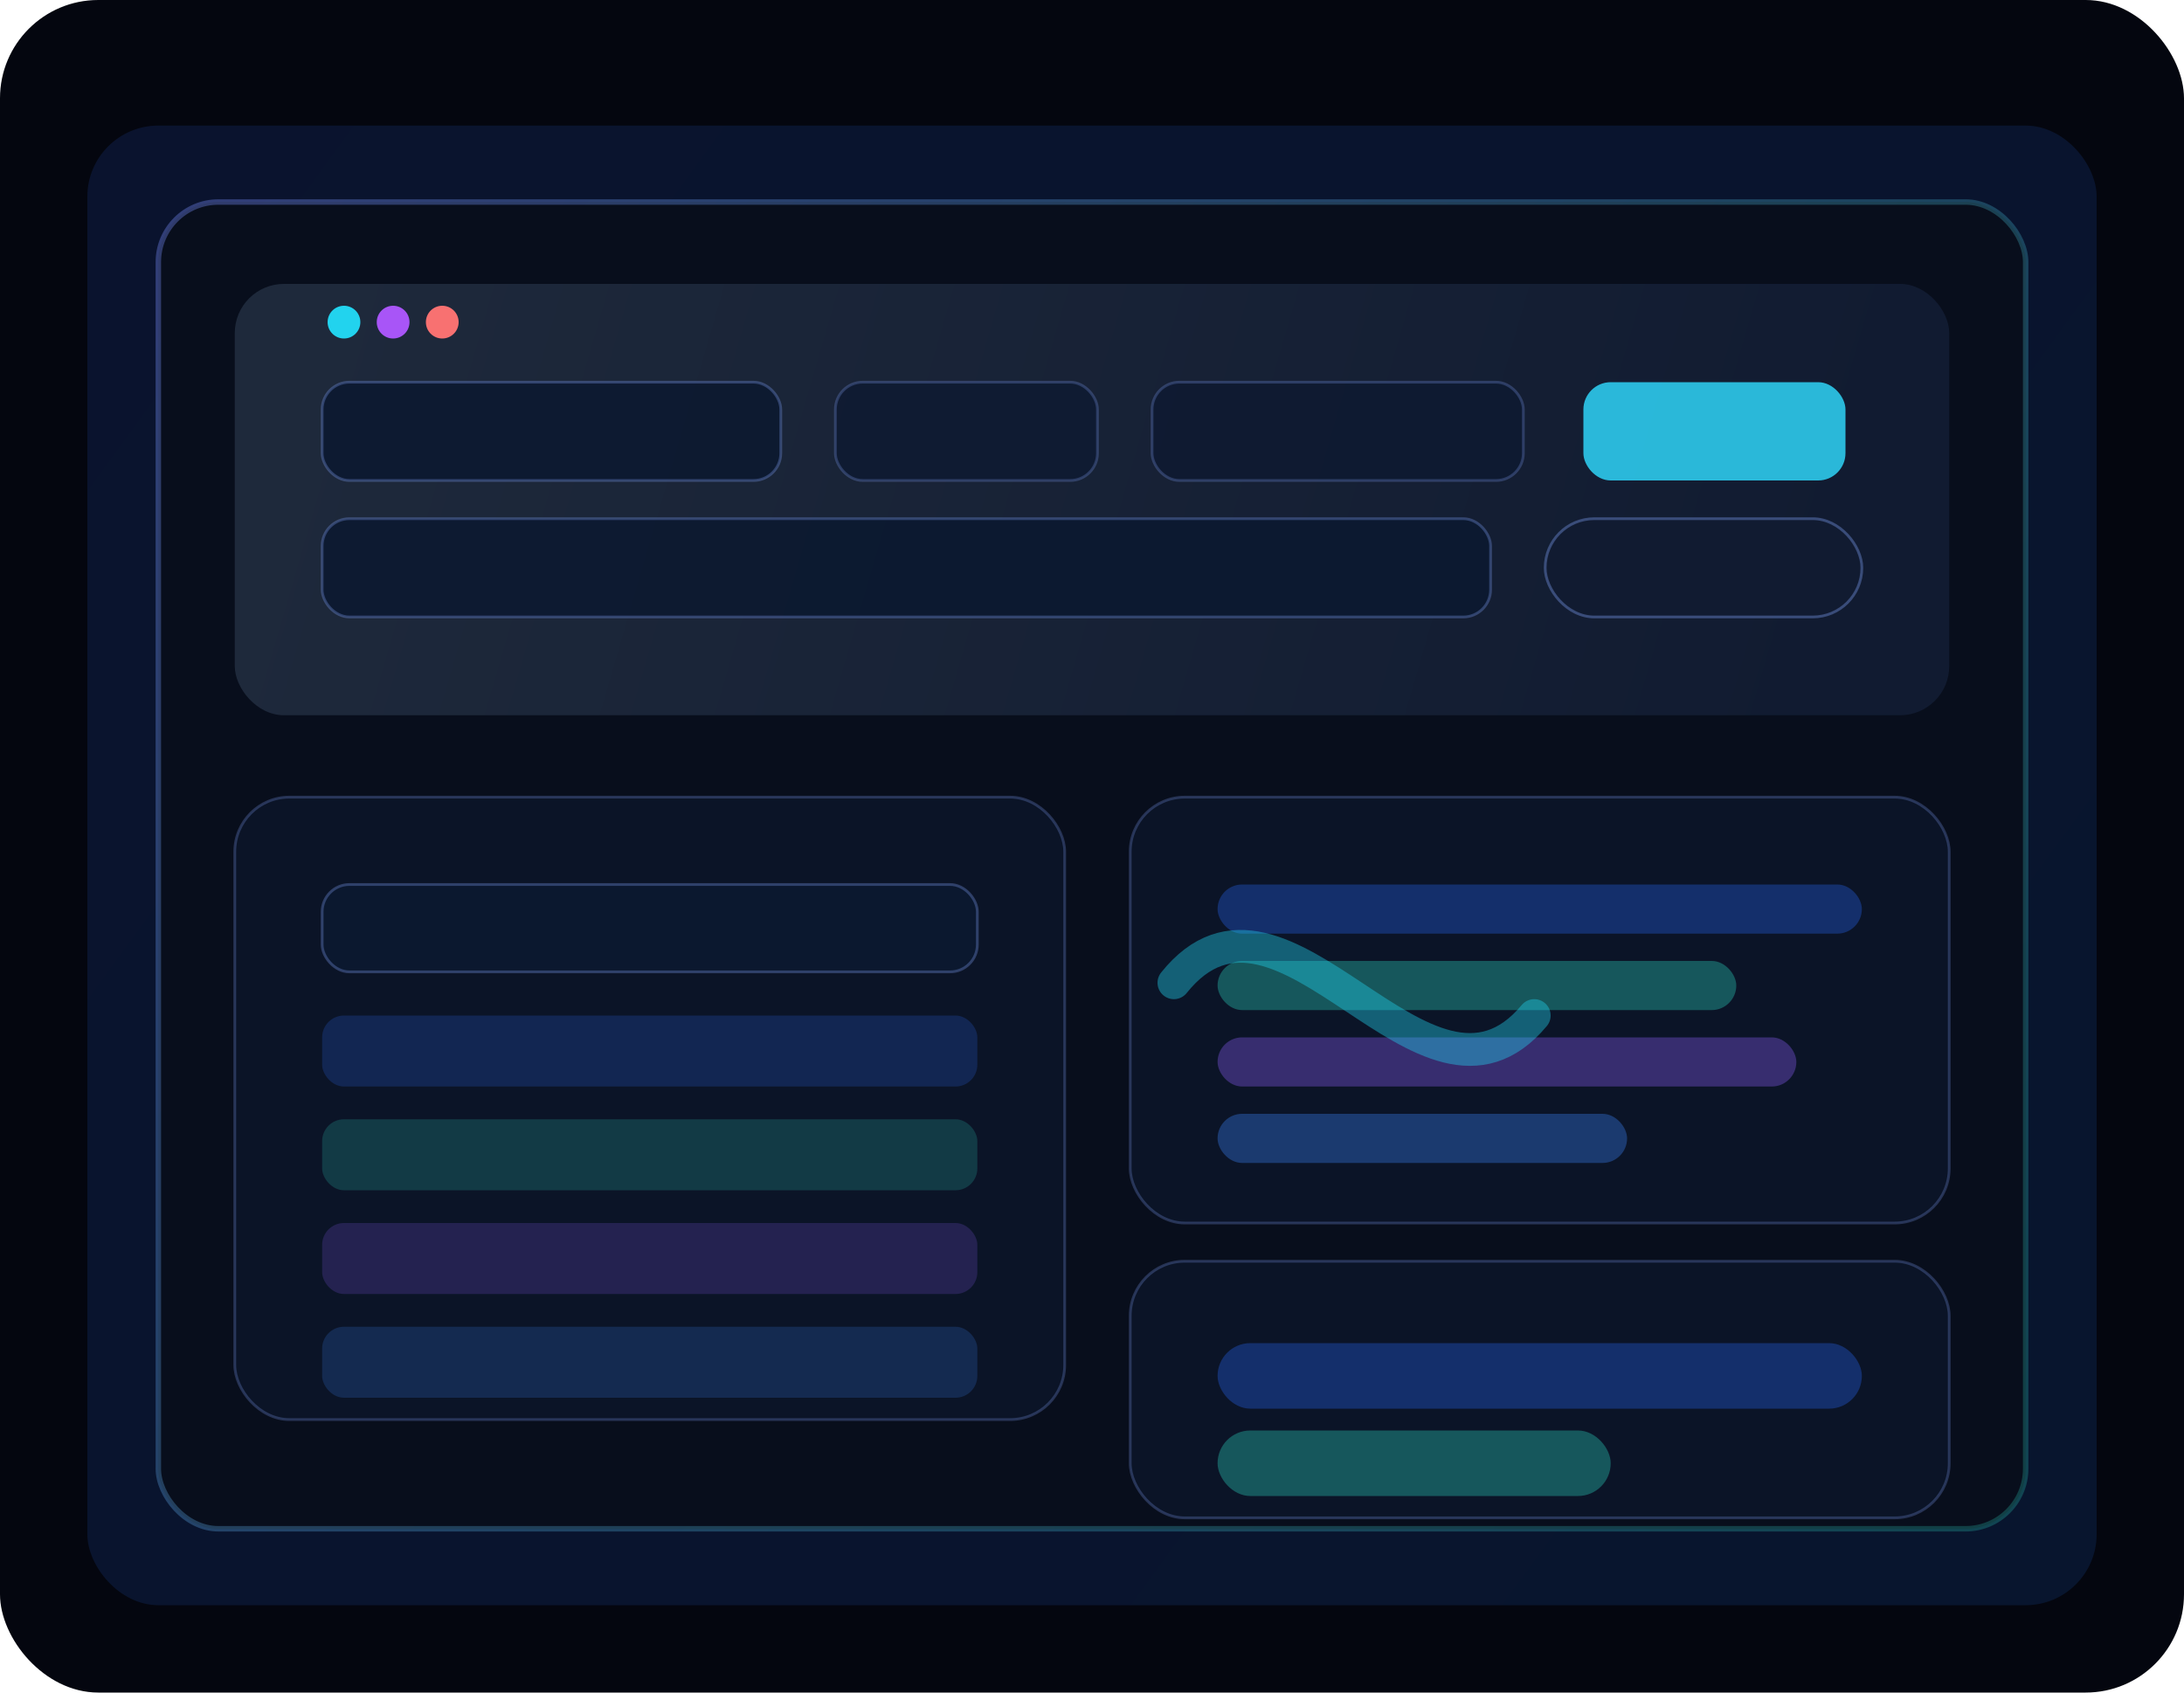 <svg width="800" height="620" viewBox="0 0 800 620" fill="none" xmlns="http://www.w3.org/2000/svg">
  <rect width="800" height="620" rx="36" fill="#04060F"/>
  <rect x="32" y="46" width="736" height="542" rx="26" fill="url(#gradientOuter)" opacity="0.8"/>
  <rect x="58" y="74" width="684" height="486" rx="22" fill="#080E1C" stroke="url(#strokeOuter)" stroke-width="2"/>
  <rect x="86" y="104" width="628" height="158" rx="18" fill="url(#gradientHero)"/>
  <rect x="118" y="140" width="168" height="36" rx="10" fill="rgba(12,25,48,0.9)" stroke="rgba(132,166,255,0.3)"/>
  <rect x="306" y="140" width="96" height="36" rx="10" fill="rgba(12,25,48,0.75)" stroke="rgba(132,166,255,0.25)"/>
  <rect x="422" y="140" width="136" height="36" rx="10" fill="rgba(12,25,48,0.75)" stroke="rgba(132,166,255,0.25)"/>
  <rect x="580" y="140" width="96" height="36" rx="10" fill="#2ED3F7" opacity="0.85"/>
  <rect x="118" y="190" width="428" height="36" rx="10" fill="rgba(12,25,48,0.9)" stroke="rgba(132,166,255,0.3)"/>
  <rect x="566" y="190" width="116" height="36" rx="18" fill="#111B31" stroke="rgba(132,166,255,0.35)"/>

  <rect x="86" y="292" width="304" height="228" rx="20" fill="#0B1427" stroke="rgba(132,166,255,0.25)"/>
  <rect x="118" y="324" width="240" height="32" rx="10" fill="rgba(12,25,48,0.9)" stroke="rgba(132,166,255,0.3)"/>
  <rect x="118" y="372" width="240" height="26" rx="8" fill="rgba(47,110,255,0.2)"/>
  <rect x="118" y="410" width="240" height="26" rx="8" fill="rgba(45,212,191,0.2)"/>
  <rect x="118" y="448" width="240" height="26" rx="8" fill="rgba(139,92,246,0.2)"/>
  <rect x="118" y="486" width="240" height="26" rx="8" fill="rgba(59,130,246,0.2)"/>

  <rect x="414" y="292" width="300" height="156" rx="20" fill="#0B1427" stroke="rgba(132,166,255,0.25)"/>
  <rect x="446" y="324" width="236" height="18" rx="9" fill="rgba(37,99,235,0.35)"/>
  <rect x="446" y="352" width="190" height="18" rx="9" fill="rgba(45,212,191,0.35)"/>
  <rect x="446" y="380" width="212" height="18" rx="9" fill="rgba(139,92,246,0.35)"/>
  <rect x="446" y="408" width="150" height="18" rx="9" fill="rgba(59,130,246,0.35)"/>

  <rect x="414" y="462" width="300" height="94" rx="20" fill="#0B1427" stroke="rgba(132,166,255,0.25)"/>
  <rect x="446" y="492" width="236" height="24" rx="12" fill="rgba(37,99,235,0.35)"/>
  <rect x="446" y="524" width="144" height="24" rx="12" fill="rgba(45,212,191,0.35)"/>

  <circle cx="126" cy="118" r="6" fill="#22D3EE"/>
  <circle cx="144" cy="118" r="6" fill="#A855F7"/>
  <circle cx="162" cy="118" r="6" fill="#F87171"/>

  <path d="M430 360C470 310 522 420 562 372" stroke="#22D3EE" stroke-width="12" stroke-linecap="round" opacity="0.4"/>

  <defs>
    <linearGradient id="gradientOuter" x1="50" y1="62" x2="760" y2="580" gradientUnits="userSpaceOnUse">
      <stop offset="0" stop-color="#0B1736"/>
      <stop offset="1" stop-color="#091936"/>
    </linearGradient>
    <linearGradient id="strokeOuter" x1="86" y1="74" x2="708" y2="560" gradientUnits="userSpaceOnUse">
      <stop offset="0" stop-color="rgba(120,144,255,0.35)"/>
      <stop offset="1" stop-color="rgba(45,212,191,0.25)"/>
    </linearGradient>
    <linearGradient id="gradientHero" x1="118" y1="104" x2="662" y2="262" gradientUnits="userSpaceOnUse">
      <stop offset="0" stop-color="#1E293B"/>
      <stop offset="1" stop-color="#111B31"/>
    </linearGradient>
  </defs>
</svg>
